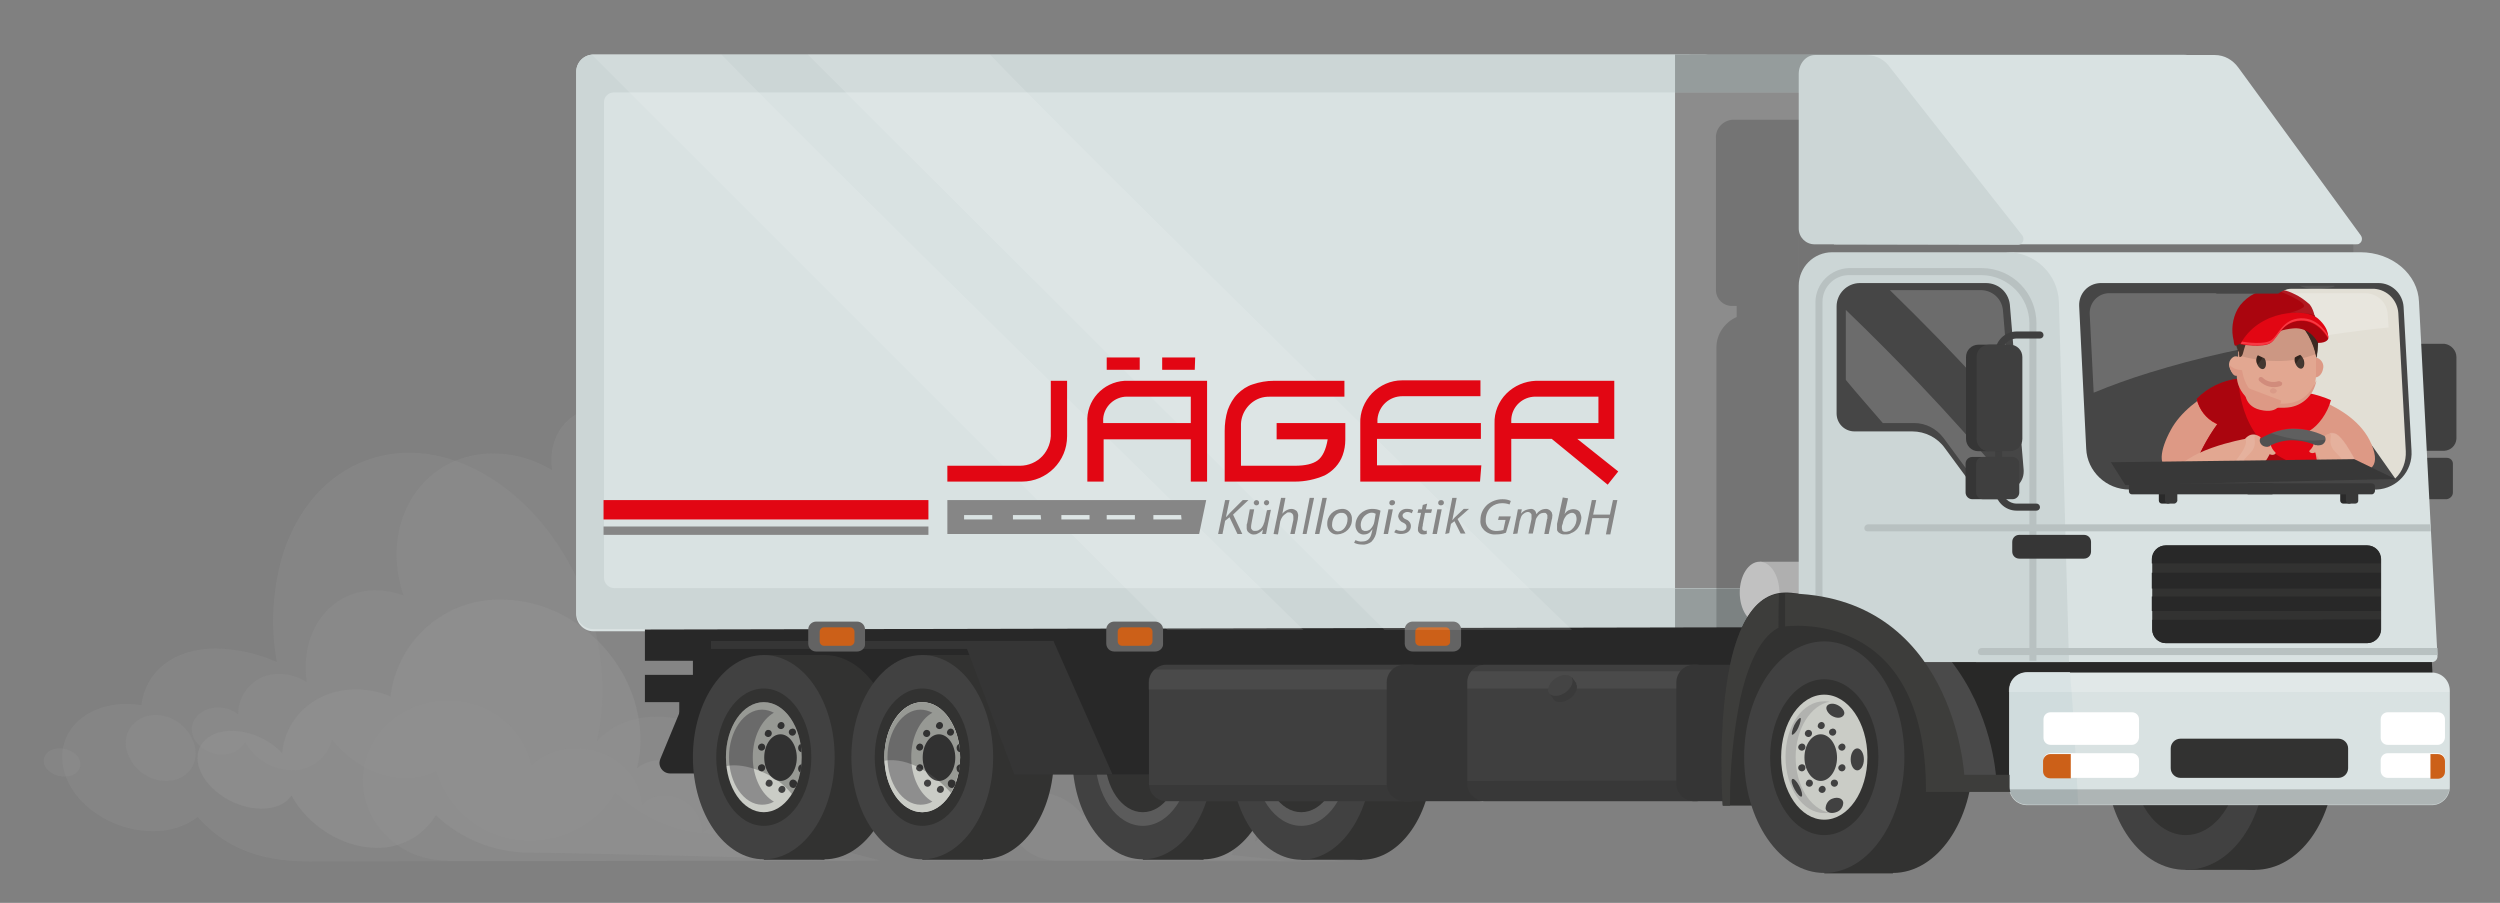 <?xml version="1.0" encoding="utf-8"?>
<!-- Generator: Adobe Illustrator 24.0.3, SVG Export Plug-In . SVG Version: 6.00 Build 0)  -->
<svg version="1.1" id="Ebene_1" xmlns="http://www.w3.org/2000/svg" xmlns:xlink="http://www.w3.org/1999/xlink" x="0px" y="0px"
	 viewBox="0 0 567.9 205.1" style="enable-background:new 0 0 567.9 205.1;" xml:space="preserve">
<rect x="0" y="0" width="567.9" height="205.1" fill="#808080" stroke="none"/>
<style type="text/css">
	.st0{opacity:0.34;fill:#929292;enable-background:new    ;}
	.st1{opacity:0.52;fill:#929292;enable-background:new    ;}
	.st2{fill:#D9E2E2;}
	.st3{fill:#8C8C8C;}
	.st4{fill:#CCD6D6;}
	.st5{opacity:0.27;enable-background:new    ;}
	.st6{opacity:0.17;enable-background:new    ;}
	.st7{fill:#282828;}
	.st8{fill:#323231;}
	.st9{fill:#414141;}
	.st10{fill:#5B5B5B;}
	.st11{fill:#AFAFAF;}
	.st12{fill:#C1C1C1;}
	.st13{fill:#3F3F3F;}
	.st14{opacity:6.000000e-02;fill:#FFFFFF;enable-background:new    ;}
	.st15{opacity:0.12;enable-background:new    ;}
	.st16{fill:#353535;}
	.st17{fill:#CACCC6;}
	.st18{fill:#8E8E8E;}
	.st19{fill:#3D3D3B;}
	.st20{fill:#B1B2AF;}
	.st21{fill:#282827;}
	.st22{fill:#4A4A4A;}
	.st23{fill:#B8C1C1;}
	.st24{fill:#D0DCDD;}
	.st25{fill:#464646;}
	.st26{opacity:0.21;fill:#FFFFFF;enable-background:new    ;}
	.st27{fill:#E2DFD5;}
	.st28{fill:#FFFFFF;}
	.st29{fill:#CC6018;}
	.st30{fill:#363636;}
	.st31{opacity:0.2;fill:#FFFFFF;enable-background:new    ;}
	.st32{opacity:0.2;enable-background:new    ;}
	.st33{fill:#2A2A2A;}
	.st34{fill:#383838;}
	.st35{fill:#636363;}
	.st36{fill:#3A3A3A;}
	.st37{fill:#444444;}
	.st38{opacity:0.25;enable-background:new    ;}
	.st39{fill:#E20613;}
	.st40{fill:#868686;}
	.st41{opacity:0.12;fill:#FFFFFF;enable-background:new    ;}
	.st42{fill-rule:evenodd;clip-rule:evenodd;fill:#E20613;}
	.st43{fill-rule:evenodd;clip-rule:evenodd;fill:#868686;}
	.st44{fill:#DD9985;}
	.st45{fill:#E2A791;}
	.st46{fill:#342720;}
	.st47{opacity:8.000000e-02;fill:#FFFFFF;enable-background:new    ;}
	.st48{fill:#4F372D;}
	.st49{fill:#422E26;}
	.st50{opacity:0.1;enable-background:new    ;}
	.st51{fill:#AA050E;}
	.st52{fill:#F83943;}
	.st53{fill:#D18C7C;}
	.st54{opacity:0.45;fill:#D18C7C;enable-background:new    ;}
	.st55{fill:#515151;}
	.st56{opacity:8.000000e-02;}
	.st57{opacity:0.11;fill:#FFFFFF;enable-background:new    ;}
</style>
<path class="st0" d="M49.4,160.7c1.7,0,3.4,0.5,4.7,1.6c0-5.1,4-9.2,9.1-9.2c0.1,0,0.2,0,0.3,0c2.2,0,4.4,0.7,6.2,1.9
	c-1.7-11.5,5.2-20.8,15.4-20.9c2.3,0,4.5,0.4,6.6,1.2c-0.7-1.9-1.1-3.9-1.4-5.9c-1.8-14.6,7.9-26.4,21.7-26.4
	c4.7,0,9.3,1.3,13.4,3.8l0,0c-1.1-7.7,3.6-13.9,10.5-14s13.4,6.1,14.6,13.8s-12.7,14.8-5.9,13.8c2.8-0.4-0.9,2.6-1.6,2.5
	c1.3,2.8-3.1,3.3-2.7,6.5c0.4,3.2,0.2,6.5-0.6,9.7c3.7-2.2,7.9-3.3,12.1-3.2c14.8,0,29.1,11.9,31.9,26.7s-7,26.8-21.8,26.8
	c-8.1,0-16.1-3.6-22.1-9.3c-4,6.8-11.4,10.9-19.3,10.9c-9.9,0.1-18.6-6.4-21.4-15.8c-2.2,1.1-4.5,1.6-6.9,1.6
	c-6.3,0-12.5-3.4-16.8-8.8c-1,4.2-4.8,7.1-9.1,7c-4.4-0.1-8.4-2.5-10.6-6.4c-1.1,1.8-3,2.8-5.1,2.8c-3.5,0.1-6.6-2.3-7-5.2
	S45.9,160.8,49.4,160.7z"/>
<path class="st0" d="M209.4,195.5v-33.8l20.4,10.2c5.6-5,14.2-4.5,19.2,1.1c1.5,1.7,2.6,3.8,3.1,6.1c1.8-1.4,4.1-2.2,6.4-2.2
	c5.2-0.1,10.2,2.9,12,7.1c1.3-1.3,3.2-2.1,5.1-2c4.3,0,8.6,3,9.5,6.7c0.2,0.8,0.2,1.6,0,2.5c0.6-0.6,1.4-0.9,2.2-0.9
	c1.7-0.1,3.2,1,3.7,2.7c0.1,0.3,0.1,0.6,0,0.9l14.6,1.8L209.4,195.5z"/>
<path class="st0" d="M235.5,179.9c4.2,0.1,8.1,2.1,10.6,5.5c1.1-2,3.2-3.2,5.4-3c3.7,0.1,7.1,2.1,9,5.4c1.3-1.1,3-1.7,4.8-1.6
	c3.4,0,6.7,1.6,8,3.8c0.6-0.7,1.4-1,2.3-1c2,0.1,3.7,1.4,4.4,3.2c0.2,0.7,0.1,1.4-0.2,2l0,0l12,1.3H240c-4.8,0-9.1-3.1-10.7-7.6
	C227.7,183.5,230.6,179.9,235.5,179.9z"/>
<path class="st0" d="M28.6,159.9c1.2,0,2.4,0.1,3.5,0.3c1-7.6,7.1-12.8,16.8-12.9c4.8,0.1,9.6,1.1,14,3.1c-1.5-8-1-16.2,1.2-24
	c6.8-22.2,28.1-30.1,47.6-17.7c18.7,11.9,29,38,23.9,59.7c2.9-3.4,7.7-5.6,13.4-5.6c9.8-0.1,18.5,6.2,19.3,14.1
	c0.1,1.2,0.1,2.4-0.2,3.6c1.9-1.5,4.4-2.4,6.9-2.3c5.8,0,10.8,3.9,11.3,8.6c0.2,1.7-0.3,3.4-1.3,4.8l15.1,3.9l-129.9,0.2
	c-12.5,0-19.7-3.9-25.3-10.1c-2.9,2.2-6.5,3.3-10.1,3.2c-9.5,0.1-18.7-6.3-20.4-14.3S19.1,160,28.6,159.9z"/>
<path class="st0" d="M10,173.4c0.4,1.8,2.6,3.1,4.9,3s3.7-1.6,3.3-3.4s-2.6-3.1-4.9-3S9.6,171.7,10,173.4z"/>
<path class="st0" d="M28.6,169.6c0.7,4.3,4.4,7.6,8.8,7.8c4.4,0.2,7.5-3,7-7.2c-0.7-4.3-4.4-7.6-8.8-7.8
	C31.3,162.3,28.1,165.5,28.6,169.6z"/>
<path class="st0" d="M82.4,177.3c0,10.1,8.6,18.2,19.2,18.2h0.1v0.1l92.8-0.1l-25.3-3.5c0-0.2,0-0.4,0-0.5c-0.4-1.9-3.1-3.5-6-3.5
	c-1.4-0.1-2.8,0.4-3.8,1.3c0.1-0.5,0.1-1,0-1.4c-0.7-4.2-4.3-7.2-8.5-7.2c-1.9,0-3.8,0.8-5.1,2.2c0-0.1,0-0.2,0-0.3
	c-0.4-7-7.1-12.6-14.9-12.6c-3.8-0.1-7.4,1.3-10.2,3.9c-1.7-8.4-9.5-14.8-18.9-14.8C91.1,159.1,82.4,167.2,82.4,177.3z"/>
<path class="st1" d="M52.6,166c4.3,0.1,8.5,1.9,11.5,5.1c0.7-8.2,7.6-14.5,16.7-14.5c2.7,0,5.4,0.5,7.9,1.6
	c1.5-12.7,12.4-22.3,25.2-22c15.6,0,29.7,12.9,31.4,28.7c0.4,3.2,0.2,6.4-0.6,9.6c1.5-1.2,3.3-1.8,5.2-1.8c5.4,0,10.4,4.6,11.2,10.2
	c0,0.2,0,0.3,0,0.5c0.6-0.3,1.2-0.5,1.9-0.5c2.3,0.1,4.2,1.9,4.4,4.3c0.1,0.9-0.1,1.8-0.6,2.6l18.8,5.4c0,0-56.2-1.5-65.6-1.5
	c-7.8-0.1-15.3-3.1-21-8.5c-2.8,4.7-8,7.5-13.4,7.4c-7.9,0-15.7-5.1-19.4-11.9c-1.2,1.9-3.6,3-6.8,3c-5.8,0-12.1-3.9-14-8.8
	S46.8,166,52.6,166z"/>
<path class="st2" d="M387.1,143.4H134.8c-2.2,0-3.9-1.8-3.9-3.9V16.3c0-2.2,1.8-3.9,3.9-3.9h252.3c2.2,0,3.9,1.8,3.9,3.9v123.1
	C391,141.6,389.3,143.4,387.1,143.4z"/>
<path class="st3" d="M495.9,143.4H384.4c-2.2,0-3.9-1.8-3.9-3.9V16.3c0-2.2,1.8-3.9,3.9-3.9h111.5c2.2,0,3.9,1.8,3.9,3.9v123.1
	C499.8,141.6,498,143.4,495.9,143.4z"/>
<path class="st4" d="M134.8,12.4h361.1c2.4,0,4.3,1.9,4.3,4.3V21H139.4c-1.2,0-2.2,1-2.2,2.2v108c0,1.4,1.1,2.4,2.4,2.4h360.6v5.7
	c0,2-1.6,3.6-3.6,3.6H134.8c-2.2,0-3.9-1.8-3.9-3.9c0,0,0,0,0,0V16.3C130.9,14.2,132.6,12.4,134.8,12.4z"/>
<path class="st5" d="M380.5,12.4h115.4c2.4,0,4.3,1.9,4.3,4.3V21H380.5V12.4z"/>
<path class="st5" d="M380.5,133.7h119.7v5.7c0,2-1.6,3.6-3.6,3.6H380.5V133.7z"/>
<path class="st6" d="M393.4,69.5c-1.9,0-3.5-1.5-3.6-3.4c0,0,0,0,0,0V31.5c-0.2-2.2,1.5-4.1,3.7-4.3c0,0,0,0,0,0h90.9
	c2.1,0,4.1,1.1,5.4,2.9l27.8,37.4c0.4,0.6,0.3,1.4-0.3,1.8c-0.2,0.2-0.5,0.2-0.8,0.2h-4.6v7.8h-64.5c0.9,1.5,1.4,3.3,1.5,5.1
	l2.4,80.2h-37.9c-0.5,0-0.9-0.6-1.4-0.9c-5.3-4.7-12.4-9.3-19.1-9.3c-1-0.3-2-0.5-3-0.7V78.9c0-3,1.9-5.7,4.6-6.9v-2.5H393.4z"/>
<polygon class="st3" points="534.6,51.7 534.6,59.1 408.6,64.9 408.6,50.8 "/>
<polygon class="st6" points="534.6,51.7 534.6,59.1 408.6,64.9 408.6,50.8 "/>
<path class="st2" d="M416.6,55.5V16.8c-0.1-2.2,1.5-4.2,3.7-4.3h82.8c2.2,0,4.1,1.1,5.4,2.9l27.8,38.1c0.4,0.6,0.3,1.4-0.3,1.8
	c-0.2,0.2-0.5,0.2-0.8,0.2H416.6z"/>
<path class="st4" d="M412.2,55.5c-2,0-3.6-1.6-3.6-3.6V16.8c0-2.4,1.7-4.3,3.7-4.3H424c2.2,0,4.2,1.1,5.4,2.9l30,38.1
	c0.4,0.6,0.3,1.4-0.2,1.8c-0.2,0.2-0.5,0.3-0.8,0.3L412.2,55.5z"/>
<path class="st7" d="M168.9,175.7h-16.7c-1.3,0-2.4-1.1-2.4-2.4c0-0.3,0.1-0.6,0.2-0.9l11.1-26.8h20.3L168.9,175.7z"/>
<ellipse class="st8" cx="273.4" cy="172" rx="16" ry="23.2"/>
<rect x="259.6" y="148.8" class="st8" width="13.8" height="46.5"/>
<ellipse class="st9" cx="259.6" cy="172" rx="16" ry="23.2"/>
<ellipse class="st10" cx="259.6" cy="172" rx="10.8" ry="15.6"/>
<ellipse class="st8" cx="259.6" cy="172" rx="8.6" ry="12.5"/>
<polygon class="st7" points="396.1,142.5 146.5,143 146.5,150.1 157.4,150.1 157.4,153.3 146.5,153.3 146.5,159.5 154.3,159.5 
	154.3,167.7 188.2,175.9 405.5,175.9 "/>
<path class="st8" d="M318.8,153.3c4,4.2,6.6,11.1,6.6,18.8c0,12.8-7.2,23.2-16,23.2s-16-10.4-16-23.2c0-7.7,2.6-14.6,6.6-18.8H318.8
	z"/>
<rect x="295.6" y="153.3" class="st8" width="13.8" height="42"/>
<path class="st9" d="M305,153.3c4,4.2,6.6,11.1,6.6,18.8c0,12.8-7.2,23.2-16,23.2s-16-10.4-16-23.2c0-7.7,2.6-14.6,6.6-18.8H305z"/>
<ellipse class="st10" cx="295.6" cy="172" rx="10.8" ry="15.6"/>
<ellipse class="st8" cx="295.6" cy="172" rx="8.6" ry="12.5"/>
<polygon class="st11" points="399.8,141.5 410.6,141.5 414.1,127.6 399.8,127.6 "/>
<ellipse class="st12" cx="399.7" cy="134.6" rx="4.5" ry="7"/>
<path class="st13" d="M320.6,182H265c-2.2,0-4-1.8-4-4v-23c0-2.2,1.8-4,4-4h55.7c2.2,0,4,1.8,4,4v23
	C324.7,180.2,322.9,182,320.6,182z"/>
<path class="st14" d="M260.9,156.6V155c0-1.1,0.5-2.2,1.3-2.9h61.2c0.8,0.8,1.3,1.8,1.3,2.9v1.6L260.9,156.6z"/>
<path class="st15" d="M324.6,178.3c-0.2,2.1-1.9,3.7-4,3.7H265c-2.1,0-3.8-1.6-4-3.7H324.6z"/>
<path class="st16" d="M336.1,182H319c-2.2,0-4-1.8-4-4v-23c0-2.2,1.8-4,4-4h17.1c2.2,0,4,1.8,4,4v23
	C340.1,180.2,338.3,182,336.1,182z"/>
<path class="st13" d="M385.3,182h-48c-2.2,0-4-1.8-4-4v-23c0-2.2,1.8-4,4-4h48c2.2,0,4,1.8,4,4v23C389.4,180.2,387.5,182,385.3,182z
	"/>
<path class="st14" d="M388.4,152.5c0.6,0.7,0.9,1.6,0.9,2.5v1.4h-56V155c0-0.9,0.3-1.8,0.9-2.5L388.4,152.5z"/>
<path class="st15" d="M389.3,177.3v0.7c0,2.2-1.8,4-4,4h-48c-2.2,0-4-1.8-4-4v-0.6L389.3,177.3z"/>
<path class="st16" d="M398.9,182h-14.1c-2.2,0-4-1.8-4-4v-23c0-2.2,1.8-4,4-4h14.1c2.2,0,4,1.8,4,4v23
	C403,180.2,401.1,182,398.9,182z"/>
<ellipse class="st8" cx="187.3" cy="172" rx="16.1" ry="23.2"/>
<rect x="173.5" y="148.8" class="st8" width="13.8" height="46.5"/>
<ellipse class="st9" cx="173.5" cy="172" rx="16.1" ry="23.2"/>
<ellipse class="st8" cx="173.5" cy="172" rx="10.8" ry="15.6"/>
<ellipse class="st17" cx="173.5" cy="172" rx="8.6" ry="12.5"/>
<ellipse class="st8" cx="223.3" cy="172" rx="16.1" ry="23.2"/>
<rect x="209.5" y="148.8" class="st8" width="13.8" height="46.5"/>
<ellipse class="st9" cx="209.5" cy="172" rx="16.1" ry="23.2"/>
<ellipse class="st8" cx="209.5" cy="172" rx="10.8" ry="15.6"/>
<ellipse class="st17" cx="209.5" cy="172" rx="8.6" ry="12.5"/>
<ellipse class="st17" cx="209.5" cy="172" rx="8.6" ry="12.5"/>
<path class="st18" d="M209.1,161.2c1,0,1.9,0.3,2.7,0.7c-2.8,1.6-4.8,5.5-4.8,10.1s2,8.5,4.8,10.1c-0.8,0.5-1.8,0.7-2.7,0.7
	c-4.1,0-7.5-4.9-7.5-10.8S205,161.2,209.1,161.2z"/>
<path class="st13" d="M549.5,78.1h5.8c1.5,0.2,2.7,1.5,2.7,3v18.6c-0.1,1.5-1.3,2.6-2.7,2.7h-5.8c-1.4-0.1-2.5-1.3-2.4-2.7V81.1
	C547.1,79.6,548.3,78.1,549.5,78.1z"/>
<path class="st13" d="M548.4,104h7.4c0.8,0,1.4,0.6,1.4,1.3v6.6c0,0.8-0.7,1.4-1.4,1.5h-7.4c-0.8-0.1-1.3-0.7-1.3-1.5v-6.6
	C547.1,104.6,547.7,104,548.4,104z"/>
<path class="st8" d="M426.6,183h-35.2c0,0-3.6-48.2,14.1-48.4c15.1-0.2,32.1,24.2,32.1,24.2L426.6,183z"/>
<path class="st19" d="M404.1,134.9c-0.1,2.6-0.1,5.1-0.1,7.7c-5,2.5-7.6,11.1-8.7,16.2c-1.6,8-2.4,16.1-2.3,24.2h-1.7
	C391.4,183,387.9,137.4,404.1,134.9z"/>
<ellipse class="st8" cx="430" cy="172" rx="18.2" ry="26.3"/>
<rect x="414.4" y="145.7" class="st8" width="15.6" height="52.7"/>
<ellipse class="st9" cx="414.4" cy="172" rx="18.2" ry="26.3"/>
<ellipse class="st8" cx="414.4" cy="172" rx="12.3" ry="17.7"/>
<ellipse class="st17" cx="414.4" cy="172" rx="9.8" ry="14.2"/>
<ellipse class="st17" cx="414.4" cy="172" rx="8.8" ry="12.8"/>
<path class="st20" d="M414.4,159.3c0.4,0,0.8,0,1.2,0.1c-4.3,0.8-7.7,6.2-7.7,12.6s3.3,11.8,7.7,12.6c-0.4,0.1-0.8,0.1-1.2,0.1
	c-4.9,0-8.8-5.7-8.8-12.8S409.5,159.3,414.4,159.3z"/>
<path class="st8" d="M494,172c0,14.6,8.1,25.6,18.2,25.6c10,0,18.2-11,18.2-25.6s-8.2-26.3-18.2-26.3S494,157.5,494,172z"/>
<rect x="496.5" y="145.7" class="st8" width="15.7" height="51.9"/>
<path class="st9" d="M478.3,172c0,14.6,8.1,25.6,18.2,25.6s18.2-11,18.2-25.6s-8.1-26.3-18.2-26.3S478.3,157.5,478.3,172z"/>
<ellipse class="st8" cx="496.5" cy="172" rx="12.3" ry="17.7"/>
<polygon class="st21" points="552.8,157.4 554.2,159.6 460.3,178.3 443,178.3 431.3,146.9 409.9,137.8 411,64.6 548.2,70.8 "/>
<path class="st22" d="M443,149.9c9.5,11.9,10.4,26.3,10.4,26.3h15.5v3.9l-23.2-0.8c0-15-5.5-23.6-12.2-29.5H443z"/>
<path class="st2" d="M549.5,68.6l4.2,80.5c0,0.7-0.5,1.2-1.1,1.3c0,0,0,0-0.1,0H448.9V64.9c0-4.2,3.9-7.6,8.6-7.6h78.7
	C543.4,57.3,549.3,62.3,549.5,68.6z"/>
<path class="st4" d="M430.7,149.3c-5.3-4.8-12.4-9.5-19.1-9.5c-1-0.3-2-0.6-3-0.8V64.9c0-4.2,3.4-7.6,7.6-7.6c0,0,0,0,0,0H456
	c6.3,0,11.5,5,11.7,11.3l2.3,81.8h-37.9L430.7,149.3z"/>
<path class="st23" d="M419.9,60.9h30.4c6.9,0.1,12.3,5.7,12.3,12.6v76.6H461V73.5c0-6-4.8-10.9-10.8-11h-30.4
	c-3.2,0.1-5.8,2.8-5.8,6v70.6h-1.6V68.5C412.5,64.4,415.8,61.1,419.9,60.9z"/>
<path class="st2" d="M552.4,182.9h-91.9c-2.3,0-4.1-1.8-4.1-4.1v-21.9c0-2.3,1.8-4.1,4.1-4.1h91.9c2.3,0,4.1,1.8,4.1,4.1v21.9
	C556.5,181,554.7,182.9,552.4,182.9z"/>
<path class="st19" d="M405.5,142.3c0,0,32.2-4.7,32,37.6h22.8V176h-14.1c0,0-2.3-41.2-40.7-41.2L405.5,142.3z"/>
<path class="st24" d="M460.5,152.7h9.7c0.9,9,1.8,29.1,1.9,30.1h-11.5c-2.3,0-4.1-1.8-4.1-4.1v-21.9
	C456.3,154.6,458.2,152.7,460.5,152.7z"/>
<path class="st25" d="M546,69.7l1.8,32.7c0.3,4.6-3.3,8.6-7.9,8.8c-0.2,0-0.3,0-0.5,0h-55.7c-5.2,0-9.6-4.1-9.8-9.3l-1.6-32.4
	c-0.1-2.8,2-5.1,4.8-5.2c0,0,0.1,0,0.1,0h63.1C543.3,64.3,545.8,66.7,546,69.7z"/>
<path class="st25" d="M451.1,64.3h-28.6c-2.9,0-5.3,2.4-5.3,5.3v24.3c0,2.3,1.8,4.1,4.1,4.1c0,0,0,0,0,0h13.1c2.9,0,5.7,1.4,7.4,3.8
	l5.3,7.2c1.1,1.5,2.8,2.4,4.6,2.4h3.7c2.4,0,4.3-1.9,4.3-4.3c0-0.1,0-0.2,0-0.3l-3.1-37.1C456.5,66.6,454.1,64.3,451.1,64.3z"/>
<path class="st26" d="M440.5,77.1c-3.7-3.8-7.4-7.5-11.2-11.2h20.6c2.7,0,4.9,2,5.1,4.7l2,24.2C451.6,88.8,446.1,82.9,440.5,77.1z"
	/>
<path class="st26" d="M450.5,108.1c-1.7,0-3.2-0.8-4.2-2.1l-4.8-6.5c-1.6-2.1-4-3.4-6.7-3.4h-7.1c-2.8-3.3-5.7-6.5-8.4-9.8V70.6
	c0-0.1,0-0.1,0-0.2c5.8,5.6,11.5,11.3,17,17.1c6.3,6.6,12.4,13.5,18.4,20.4c-0.3,0.1-0.7,0.1-1,0.1L450.5,108.1z"/>
<path class="st27" d="M544.8,71.1l1.7,31.4c0.1,2.3-0.7,4.6-2.4,6.2l-5-7.1c-1.6-2.3-4.3-3.8-7.1-3.9h-12.6c-2.2,0-4.3-1-4.3-3.2
	V71.3c0-2.8,2.6-5.7,5.4-5.7h18.8C542.3,65.8,544.6,68.2,544.8,71.1z"/>
<path class="st8" d="M537.7,146.1H492c-1.7,0-3.1-1.4-3.1-3.1v-16c0-1.7,1.4-3.1,3.1-3.1h45.8c1.7,0,3.1,1.4,3.1,3.1v16
	C540.9,144.7,539.4,146.1,537.7,146.1z"/>
<path class="st7" d="M488.8,128v-1c0-1.7,1.4-3.1,3.1-3.1l0,0h45.8c1.7,0,3.1,1.4,3.1,3.1l0,0v1H488.8z"/>
<rect x="488.8" y="130.1" class="st7" width="52" height="3.6"/>
<rect x="488.8" y="135.5" class="st7" width="52" height="3.3"/>
<path class="st7" d="M540.8,140.7v2.3c0,1.7-1.4,3.1-3.1,3.1H492c-1.7,0-3.1-1.4-3.1-3.1c0,0,0,0,0,0v-2.2L540.8,140.7z"/>
<path class="st28" d="M484.3,169.2h-18.5c-0.9,0-1.6-0.7-1.6-1.6v-4.2c0-0.9,0.7-1.6,1.6-1.6h18.5c0.9,0,1.6,0.7,1.6,1.6v4.2
	C485.8,168.5,485.1,169.2,484.3,169.2z"/>
<path class="st28" d="M484.3,176.7h-18.5c-0.9,0-1.6-0.7-1.6-1.6v-2.4c0-0.9,0.7-1.6,1.6-1.6h18.5c0.9,0,1.6,0.7,1.6,1.6v2.4
	C485.8,176,485.1,176.7,484.3,176.7z"/>
<path class="st28" d="M553.8,169.2h-11.4c-0.9,0-1.6-0.7-1.6-1.6v-4.2c0-0.9,0.7-1.6,1.6-1.6h11.4c0.9,0,1.6,0.7,1.6,1.6v4.2
	C555.3,168.5,554.6,169.2,553.8,169.2z"/>
<path class="st28" d="M553.8,176.7h-11.4c-0.9,0-1.6-0.7-1.6-1.6v-2.4c0-0.9,0.7-1.6,1.6-1.6h11.4c0.9,0,1.6,0.7,1.6,1.6v2.4
	C555.3,176,554.6,176.7,553.8,176.7z"/>
<path class="st29" d="M465.7,171.3h4.7v5.5h-4.7c-0.9,0-1.6-0.7-1.6-1.6v-2.4C464.2,172,464.9,171.3,465.7,171.3z"/>
<path class="st29" d="M552.1,171.3h1.7c0.9,0,1.6,0.7,1.6,1.6v2.4c0,0.9-0.7,1.6-1.6,1.6h-1.7V171.3z"/>
<path class="st8" d="M531.2,176.7h-35.9c-1.2,0-2.2-1-2.2-2.2V170c0-1.2,1-2.2,2.2-2.2h35.9c1.2,0,2.2,1,2.2,2.2v4.5
	C533.4,175.7,532.4,176.7,531.2,176.7z"/>
<path class="st13" d="M458.1,116h4.5c0.4,0,0.8-0.3,0.8-0.8c0,0,0,0,0,0l0,0c0-0.4-0.3-0.8-0.8-0.8c0,0,0,0,0,0h-4.5
	c-1.8,0-3.3-1.5-3.3-3.3V80.2c0-1.8,1.5-3.3,3.3-3.3h5.3c0.4,0,0.8-0.3,0.8-0.8l0,0c0-0.4-0.3-0.8-0.8-0.8c0,0,0,0,0,0h-5.3
	c-2.7,0-4.9,2.2-4.9,4.9c0,0,0,0,0,0v30.9C453.2,113.8,455.4,116,458.1,116C458.1,116,458.1,116,458.1,116z"/>
<path class="st30" d="M454.2,102.5h-4.8c-1.6,0-2.8-1.3-2.8-2.8V81.1c0-1.6,1.3-2.8,2.8-2.8h4.8c1.6,0,2.8,1.3,2.8,2.8v18.6
	C457.1,101.3,455.8,102.5,454.2,102.5z"/>
<path class="st13" d="M456.6,102.5h-4.8c-1.6,0-2.8-1.3-2.8-2.8V81.1c0-1.6,1.3-2.8,2.8-2.8h4.8c1.6,0,2.8,1.3,2.8,2.8v18.6
	C459.4,101.3,458.1,102.5,456.6,102.5z"/>
<path class="st30" d="M454.9,113.4H448c-0.8,0-1.5-0.7-1.5-1.5v-6.6c0-0.8,0.7-1.5,1.5-1.5h6.8c0.8,0,1.5,0.7,1.5,1.5v6.6
	C456.3,112.7,455.7,113.4,454.9,113.4z"/>
<path class="st13" d="M457.2,113.4h-6.8c-0.8,0-1.5-0.7-1.5-1.5v-6.6c0-0.8,0.7-1.5,1.5-1.5h6.8c0.8,0,1.5,0.7,1.5,1.5v6.6
	C458.7,112.7,458,113.4,457.2,113.4z"/>
<path class="st30" d="M473.4,126.9h-14.7c-0.9,0-1.6-0.7-1.6-1.6v-2.2c0-0.9,0.7-1.6,1.6-1.6h14.7c0.9,0,1.6,0.7,1.6,1.6v2.2
	C475,126.2,474.3,126.9,473.4,126.9z"/>
<path class="st23" d="M552.2,120.7h-128c-0.4,0-0.7-0.3-0.7-0.7c0,0,0,0,0,0l0,0c0-0.5,0.4-0.9,0.9-0.9h127.7L552.2,120.7z"/>
<path class="st23" d="M553.7,148.8H450c-0.4,0-0.7-0.3-0.7-0.7c0,0,0,0,0,0l0,0c0-0.5,0.4-0.9,0.9-0.9l0,0h103.5L553.7,148.8z"/>
<path class="st31" d="M456.3,157.2v-0.4c0-2.3,1.8-4.1,4.1-4.1h91.9c2.3,0,4.1,1.8,4.1,4.1v0.4H456.3z"/>
<path class="st32" d="M556.4,179.3c-0.3,2-2,3.5-4,3.5h-91.9c-2,0-3.8-1.5-4-3.5H556.4z"/>
<path class="st33" d="M533.7,114.4h-1.4c-0.4,0-0.7-0.3-0.7-0.7V111c0-0.4,0.3-0.7,0.7-0.7h1.4c0.4,0,0.7,0.3,0.7,0.7v2.8
	C534.3,114.1,534,114.4,533.7,114.4z"/>
<path class="st34" d="M535,114.4h-1.4c-0.4,0-0.7-0.3-0.7-0.7V111c0-0.4,0.3-0.7,0.7-0.7h1.4c0.4,0,0.7,0.3,0.7,0.7v2.8
	C535.7,114.1,535.4,114.4,535,114.4z"/>
<path class="st33" d="M492.5,114.4h-1.4c-0.4,0-0.7-0.3-0.7-0.7V111c0-0.4,0.3-0.7,0.7-0.7h1.4c0.4,0,0.7,0.3,0.7,0.7v2.8
	C493.2,114.1,492.9,114.4,492.5,114.4z"/>
<path class="st34" d="M493.9,114.4h-1.4c-0.4,0-0.7-0.3-0.7-0.7V111c0-0.4,0.3-0.7,0.7-0.7h1.4c0.4,0,0.7,0.3,0.7,0.7v2.8
	C494.5,114.1,494.2,114.4,493.9,114.4z"/>
<path class="st26" d="M522.7,77c-11.7,1.6-23.3,4.2-34.6,7.7c-4.2,1.3-8.4,2.8-12.5,4.5l-0.9-17.9c-0.1-2.5,1.8-4.6,4.3-4.7
	c0.1,0,0.2,0,0.2,0h58c2.8,0,5.1,2.1,5.2,4.9l0.2,2.9C535.9,75,529.2,76.1,522.7,77z"/>
<polygon class="st16" points="230.4,175.9 252.7,175.9 239.3,145.6 219,145.6 "/>
<rect x="161.5" y="145.6" class="st16" width="77.8" height="1.8"/>
<path class="st34" d="M538.8,112.3h-28c-0.4,0-0.7-0.3-0.7-0.7v-1.1c0-0.4,0.3-0.7,0.7-0.7h28c0.4,0,0.7,0.3,0.7,0.7v1.1
	C539.4,112,539.1,112.3,538.8,112.3z"/>
<path class="st34" d="M516,112.3h-31.7c-0.4,0-0.7-0.3-0.7-0.7v-1.1c0-0.4,0.3-0.7,0.7-0.7H516c0.4,0,0.7,0.3,0.7,0.7v1.1
	C516.7,112,516.4,112.3,516,112.3z"/>
<path class="st35" d="M330.1,148h-9.2c-1,0-1.8-0.8-1.8-1.8V143c0-1,0.8-1.8,1.8-1.8h9.2c1,0,1.8,0.8,1.8,1.8v3.2
	C332,147.2,331.1,148,330.1,148z"/>
<path class="st29" d="M328.4,146.7h-5.9c-0.6,0-1-0.5-1-1v-2.2c0-0.6,0.5-1,1-1h5.9c0.6,0,1,0.5,1,1v2.2
	C329.5,146.2,329,146.7,328.4,146.7z"/>
<path class="st35" d="M262.4,148h-9.3c-1,0-1.8-0.8-1.8-1.8V143c0-1,0.8-1.8,1.8-1.8h9.3c1,0,1.8,0.8,1.8,1.8v3.2
	C264.3,147.2,263.4,148,262.4,148z"/>
<path class="st35" d="M194.7,148h-9.3c-1,0-1.8-0.8-1.8-1.8V143c0-1,0.8-1.8,1.8-1.8h9.3c1,0,1.8,0.8,1.8,1.8v3.2
	C196.6,147.2,195.7,148,194.7,148z"/>
<path class="st29" d="M260.8,146.7h-5.9c-0.6,0-1-0.5-1-1v-2.2c0-0.6,0.5-1,1-1h5.9c0.6,0,1,0.5,1,1v2.2
	C261.8,146.2,261.3,146.7,260.8,146.7z"/>
<path class="st29" d="M193.1,146.7h-5.9c-0.6,0-1-0.5-1-1v-2.2c0-0.6,0.5-1,1-1h5.9c0.6,0,1,0.5,1,1v2.2
	C194.1,146.2,193.6,146.7,193.1,146.7z"/>
<rect x="351.9" y="155.6" transform="matrix(0.814 -0.581 0.581 0.814 -24.864 235.328)" class="st36" width="6.3" height="1.7"/>
<path class="st36" d="M354.3,155.5c-1.4,1-2,2.6-1.4,3.4s2.3,0.8,3.7-0.2s2-2.6,1.4-3.4S355.7,154.5,354.3,155.5z"/>
<path class="st37" d="M353.3,154.1c-1.4,1-2,2.6-1.4,3.4s2.3,0.8,3.7-0.2s2-2.6,1.4-3.4S354.8,153.1,353.3,154.1z"/>
<path class="st9" d="M416.5,162.8c1.1,0.5,2.1,0.2,2.4-0.5s-0.5-1.7-1.6-2.2s-2.2-0.2-2.4,0.5S415.5,162.4,416.5,162.8z"/>
<ellipse class="st9" cx="421.9" cy="172.5" rx="1.5" ry="2.5"/>
<path class="st9" d="M414.7,183.7c0.2,0.9,1.3,1.2,2.4,0.8c1-0.3,1.7-1.3,1.6-2.3c-0.2-0.9-1.3-1.2-2.4-0.8
	C415.3,181.7,414.7,182.7,414.7,183.7z"/>
<path class="st9" d="M407.7,179.4c0.6,1.1,1.4,1.8,1.6,1.5s0-1.3-0.6-2.4s-1.3-1.8-1.6-1.5S407.1,178.3,407.7,179.4z"/>
<path class="st9" d="M407.6,164.7c-0.5,1.1-0.7,2.1-0.5,2.2s0.9-0.5,1.4-1.6s0.7-2.1,0.5-2.2S408.1,163.7,407.6,164.7z"/>
<path class="st9" d="M409.9,172.1c0,2.9,1.7,5.3,3.7,5.3s3.7-2.4,3.7-5.3s-1.7-5.3-3.7-5.3S409.9,169.1,409.9,172.1z"/>
<path class="st9" d="M417.6,174.6c0.1,0.4,0.5,0.7,1,0.6c0.4-0.1,0.7-0.5,0.6-1c-0.1-0.4-0.4-0.6-0.8-0.6
	C417.9,173.7,417.5,174.1,417.6,174.6z"/>
<path class="st9" d="M417.6,169.9c0.1,0.4,0.5,0.7,1,0.6c0.4-0.1,0.7-0.5,0.6-1c-0.1-0.4-0.4-0.6-0.8-0.6
	C417.9,169,417.5,169.4,417.6,169.9z"/>
<path class="st9" d="M415.5,166.5c0.1,0.4,0.5,0.7,1,0.6c0.4-0.1,0.7-0.5,0.6-1c-0.1-0.4-0.4-0.6-0.8-0.6
	C415.7,165.6,415.4,166,415.5,166.5z"/>
<path class="st9" d="M412.9,165c0.1,0.4,0.5,0.7,1,0.6c0.4-0.1,0.7-0.5,0.6-1c-0.1-0.4-0.4-0.6-0.8-0.6
	C413.2,164.1,412.9,164.5,412.9,165z"/>
<path class="st9" d="M410,166.8c0.1,0.4,0.5,0.7,1,0.6c0.4-0.1,0.7-0.5,0.6-1c-0.1-0.4-0.4-0.6-0.8-0.6
	C410.3,165.8,409.9,166.3,410,166.8z"/>
<path class="st9" d="M408.5,169.9c0.1,0.4,0.5,0.7,1,0.6c0.4-0.1,0.7-0.5,0.6-1c-0.1-0.4-0.4-0.6-0.8-0.6
	C408.7,169,408.4,169.5,408.5,169.9z"/>
<path class="st9" d="M408.5,174.6c0.1,0.4,0.5,0.7,1,0.6c0.4-0.1,0.7-0.5,0.6-1c-0.1-0.4-0.4-0.6-0.8-0.6
	C408.7,173.7,408.4,174.1,408.5,174.6C408.5,174.6,408.5,174.6,408.5,174.6z"/>
<path class="st9" d="M410.2,178.1c0.1,0.4,0.5,0.7,1,0.6c0.4-0.1,0.7-0.5,0.6-1c-0.1-0.4-0.4-0.6-0.8-0.6
	C410.5,177.1,410.2,177.6,410.2,178.1z"/>
<path class="st9" d="M413.1,179.5c0.1,0.4,0.5,0.7,1,0.6c0.4-0.1,0.7-0.5,0.6-1c-0.1-0.4-0.4-0.6-0.8-0.6
	C413.4,178.6,413.1,179,413.1,179.5C413.1,179.5,413.1,179.5,413.1,179.5z"/>
<path class="st9" d="M415.9,178.1c0.1,0.4,0.5,0.7,1,0.6c0.4-0.1,0.7-0.5,0.6-1c-0.1-0.4-0.4-0.6-0.8-0.6
	C416.1,177.1,415.8,177.6,415.9,178.1z"/>
<path class="st9" d="M209.6,172.1c0,2.9,1.7,5.3,3.7,5.3s3.7-2.4,3.7-5.3s-1.7-5.3-3.7-5.3S209.6,169.1,209.6,172.1z"/>
<path class="st9" d="M218.1,173.6c0,0.6-0.1,1.3-0.3,1.9c-0.3-0.2-0.5-0.5-0.5-0.9C217.2,174.1,217.6,173.7,218.1,173.6z"/>
<path class="st9" d="M218.1,170.9c-0.5-0.1-0.8-0.5-0.8-1c0-0.4,0.2-0.8,0.6-0.9C218,169.6,218.1,170.3,218.1,170.9L218.1,170.9z"/>
<path class="st9" d="M215.1,166.5c0.1,0.4,0.5,0.7,1,0.6c0.4-0.1,0.7-0.5,0.6-1c-0.1-0.4-0.4-0.6-0.8-0.6
	C215.4,165.6,215.1,166,215.1,166.5z"/>
<path class="st9" d="M212.6,165c0.1,0.4,0.5,0.7,1,0.6c0.4-0.1,0.7-0.5,0.6-1c-0.1-0.4-0.4-0.6-0.8-0.6
	C212.9,164.1,212.6,164.5,212.6,165z"/>
<path class="st9" d="M209.7,166.8c0.1,0.4,0.5,0.7,1,0.6c0.4-0.1,0.7-0.5,0.6-1c-0.1-0.4-0.4-0.6-0.8-0.6
	C210,165.8,209.6,166.3,209.7,166.8C209.7,166.7,209.7,166.7,209.7,166.8z"/>
<path class="st9" d="M208.1,169.9c0.1,0.4,0.5,0.7,1,0.6c0.4-0.1,0.7-0.5,0.6-1c-0.1-0.4-0.4-0.6-0.8-0.6
	C208.4,169,208.1,169.4,208.1,169.9z"/>
<path class="st9" d="M208.1,174.6c0.1,0.4,0.5,0.7,1,0.6c0.4-0.1,0.7-0.5,0.6-1c-0.1-0.4-0.4-0.6-0.8-0.6
	C208.4,173.7,208.1,174.1,208.1,174.6z"/>
<path class="st9" d="M209.9,178.1c0.1,0.4,0.5,0.7,1,0.6c0.4-0.1,0.7-0.5,0.6-1c-0.1-0.4-0.4-0.6-0.8-0.6
	C210.2,177.1,209.8,177.6,209.9,178.1z"/>
<path class="st9" d="M212.8,179.5c0.1,0.4,0.5,0.7,1,0.6c0.4-0.1,0.7-0.5,0.6-1c-0.1-0.4-0.4-0.6-0.8-0.6
	C213.1,178.6,212.8,179,212.8,179.5z"/>
<path class="st9" d="M216.3,177.1c0.5,0.1,0.8,0.5,0.8,0.9c-0.1,0.3-0.2,0.6-0.4,0.8c-0.1,0.1-0.3,0.2-0.4,0.2c-0.6,0-1-0.4-1-1
	S215.8,177,216.3,177.1L216.3,177.1z"/>
<path class="st18" d="M173.1,161.2c1,0,1.9,0.3,2.7,0.7c-2.8,1.6-4.8,5.5-4.8,10.1s2,8.5,4.8,10.1c-0.8,0.5-1.8,0.7-2.7,0.7
	c-4.1,0-7.5-4.9-7.5-10.8S169,161.2,173.1,161.2z"/>
<path class="st9" d="M173.6,172.1c0,2.9,1.7,5.3,3.7,5.3s3.7-2.4,3.7-5.3s-1.7-5.3-3.7-5.3S173.6,169.1,173.6,172.1z"/>
<path class="st9" d="M182.1,173.6c-0.1,0.6-0.1,1.3-0.3,1.9c-0.3-0.2-0.5-0.5-0.5-0.9C181.3,174.1,181.6,173.7,182.1,173.6z"/>
<path class="st9" d="M182.1,170.9c-0.5-0.1-0.8-0.5-0.8-1c0-0.4,0.2-0.8,0.6-0.9C182,169.6,182.1,170.3,182.1,170.9L182.1,170.9z"/>
<path class="st9" d="M179.2,166.5c0.1,0.4,0.5,0.7,1,0.6c0.4-0.1,0.7-0.5,0.6-1c-0.1-0.4-0.4-0.6-0.8-0.6
	C179.4,165.6,179.1,166,179.2,166.5z"/>
<path class="st9" d="M176.6,165c0.1,0.4,0.5,0.7,1,0.6c0.4-0.1,0.7-0.5,0.6-1c-0.1-0.4-0.4-0.6-0.8-0.6
	C176.9,164.1,176.6,164.5,176.6,165z"/>
<path class="st9" d="M173.7,166.8c0.1,0.4,0.5,0.7,1,0.6c0.4-0.1,0.7-0.5,0.6-1c-0.1-0.4-0.4-0.6-0.8-0.6
	C174,165.8,173.7,166.3,173.7,166.8z"/>
<path class="st9" d="M172.2,169.9c0.1,0.4,0.5,0.7,1,0.6c0.4-0.1,0.7-0.5,0.6-1c-0.1-0.4-0.4-0.6-0.8-0.6
	C172.4,169,172.1,169.5,172.2,169.9z"/>
<path class="st9" d="M172.2,174.6c0.1,0.4,0.5,0.7,1,0.6c0.4-0.1,0.7-0.5,0.6-1c-0.1-0.4-0.4-0.6-0.8-0.6
	C172.4,173.7,172.1,174.1,172.2,174.6C172.2,174.6,172.2,174.6,172.2,174.6z"/>
<path class="st9" d="M173.9,178.1c0.1,0.4,0.5,0.7,1,0.6c0.4-0.1,0.7-0.5,0.6-1c-0.1-0.4-0.4-0.6-0.8-0.6
	C174.2,177.1,173.9,177.6,173.9,178.1z"/>
<path class="st9" d="M176.8,179.5c0.1,0.4,0.5,0.7,1,0.6c0.4-0.1,0.7-0.5,0.6-1c-0.1-0.4-0.4-0.6-0.8-0.6
	C177.1,178.6,176.8,179,176.8,179.5C176.8,179.5,176.8,179.5,176.8,179.5z"/>
<path class="st9" d="M180.3,177.1c0.5,0.1,0.8,0.5,0.8,0.9c-0.1,0.3-0.2,0.6-0.4,0.8c-0.1,0.1-0.3,0.2-0.4,0.2c-0.6,0-1-0.4-1-1
	S179.8,177,180.3,177.1L180.3,177.1z"/>
<path class="st38" d="M200.9,172.8c0-0.3,0-0.5,0-0.8c0-6.9,3.9-12.5,8.6-12.5s8.6,5.6,8.6,12.5c0,2.8-0.7,5.6-2.1,8.1
	C212.4,176,206.4,171.9,200.9,172.8z"/>
<path class="st38" d="M176.5,177.2c-2.9-2-7.6-3.9-11.5-3.2c-0.1-0.7-0.1-1.3-0.1-2c0-6.9,3.9-12.5,8.6-12.5s8.6,5.6,8.6,12.5
	c0,2.9-0.7,5.8-2.2,8.4C178.9,179.2,177.8,178.1,176.5,177.2z"/>
<rect x="137.1" y="113.6" class="st39" width="73.8" height="4.4"/>
<rect x="137.1" y="119.6" class="st40" width="73.8" height="1.9"/>
<path class="st41" d="M224.9,12.4c22.5,23.5,112.6,111.9,132.2,130.7h-42.6L183.5,12.4H224.9z"/>
<path class="st41" d="M134.8,12.4h29.1c24.1,24.9,114.6,113.5,132.2,130.7h-30.9L134.3,12.3C134.4,12.3,134.6,12.4,134.8,12.4z"/>
<path class="st42" d="M242.4,86.5L242.4,86.5v12.6l0,0c0,5.7-4.6,10.3-10.3,10.3c-0.2,0-0.4,0-0.5,0h-16.4l0,0v-3.6h16.5
	c1.9,0,3.8-0.8,5.1-2.2c1.3-1.4,2-3.3,1.9-5.3V86.5H242.4L242.4,86.5z M271.4,84H264v-2.8h7.5L271.4,84z M258.9,84h-7.5v-2.8h7.5
	L258.9,84z M270.5,90.1h-14.5c-2.8,0-5.2,2.2-5.4,5l0,0c0,0.4,0,0.7,0,1h19.9L270.5,90.1z M274.2,109.4h-3.7v-9.6h-19.8v9.6H247V96
	l0,0c-0.3-5,3.5-9.2,8.5-9.5c0.2,0,0.4,0,0.6,0h18.1L274.2,109.4z M305.6,96.1L305.6,96.1c0,0,0,3.7,0,3.8c0,1.2-0.2,2.4-0.6,3.5
	c-0.7,2-2.2,3.6-4.1,4.6c-2.1,0.9-4.4,1.4-6.7,1.4h-0.1h-15.9l0,0V97.9l0,0c0-1.6,0.2-3.2,0.7-4.8c0.5-1.3,1.2-2.6,2.2-3.6
	c1-1,2.2-1.8,3.5-2.2c1.5-0.5,3.1-0.8,4.8-0.8c2.6,0,16,0,16,0v3.6h-16.4c-0.8,0-1.5,0-2.3,0.2c-2.7,0.7-4.7,3.2-4.8,6v9.5h12.2
	c2.4,0,4.1-0.4,5.2-1.2s1.9-2.4,2.3-4.8h-11.6v-3.7L305.6,96.1z M336.2,109.4h-27.2V96.2l0,0c-0.1-2.6,0.9-5,2.7-6.9
	c1.8-1.8,4.2-2.9,6.8-2.9h17.8l0,0v3.6h-17.7l0,0c-3,0-5.4,2.2-5.7,5.2v0.9h23.5v3.6h-23.6v6h23.7L336.2,109.4z M363.1,96.1v-6
	h-14.3c-2.9,0-5.3,2.2-5.5,5.1l0,0c0,0.3,0,0.6,0,0.9H363.1L363.1,96.1z M367.6,107.1l-2.4,3l-12.7-10.4h-9.2v9.7h-3.8V96.2l0,0
	c-0.1-2.5,0.9-5,2.7-6.8c1.8-1.8,4.2-2.8,6.7-2.9h17.8v13.2h-8.4L367.6,107.1z"/>
<path class="st43" d="M342.1,121c-0.7,0.3-1.5,0.4-2.3,0.4c-1,0.1-2-0.3-2.7-1c-0.6-0.6-0.9-1.4-0.8-2.3c0-1.4,0.6-2.6,1.6-3.5
	c1-0.8,2.2-1.2,3.4-1.2c0.7,0,1.3,0.1,1.9,0.4l-0.3,0.8l0,0c-0.5-0.2-1.1-0.3-1.7-0.3c-0.9,0-1.8,0.3-2.5,0.9
	c-0.8,0.7-1.2,1.8-1.2,2.9c-0.1,1.3,0.8,2.4,2.1,2.5c0.2,0,0.4,0,0.6,0c0.4,0,0.9-0.1,1.3-0.2l0.5-2.3h-1.7l0.2-0.8h2.7L342.1,121z
	 M343.7,121.3l0.8-4l0,0c0.1-0.5,0.2-1.1,0.3-1.6h0.9l-0.2,1l0,0c0.3-0.4,0.6-0.6,1-0.8l0,0c0.5-0.2,1-0.3,1.5-0.3l0,0
	c0.4,0.1,0.8,0.4,0.9,0.8l0,0c0,0.1,0.1,0.3,0.1,0.4l0,0c0,0,0-0.1,0.1-0.1l0,0c0.2-0.3,0.4-0.5,0.6-0.6l0,0c0.5-0.4,1-0.5,1.6-0.5
	l0,0c0.2,0,0.4,0.1,0.6,0.2l0,0c0.2,0.1,0.4,0.3,0.6,0.6l0,0c0.1,0.3,0.2,0.7,0.1,1l0,0c0,0.2,0,0.4-0.1,0.6l0,0l-0.7,3.3h-1
	l0.6-3.2l0,0c0-0.1,0-0.2,0.1-0.3l0,0c0-0.3,0-0.5,0-0.8l0,0c-0.1-0.2-0.2-0.3-0.3-0.4l0,0c-0.1-0.1-0.2-0.1-0.3-0.1l0,0
	c-0.3,0-0.5,0-0.8,0.1l0,0c-0.2,0.1-0.4,0.2-0.5,0.3l0,0c-0.2,0.2-0.4,0.5-0.6,0.8l0,0c-0.1,0.2-0.2,0.5-0.2,0.7l0,0l-0.6,2.8h-1
	l0.7-3.3l0,0c0,0,0,0,0-0.1l0,0c0-0.3,0-0.6,0-0.9l0,0c0-0.1-0.1-0.2-0.2-0.3l0,0c-0.1-0.2-0.3-0.2-0.5-0.3l0,0
	c-0.2,0-0.4,0-0.6,0.1l0,0c-0.2,0.1-0.4,0.2-0.5,0.3l0,0c-0.3,0.2-0.5,0.5-0.6,0.8l0,0c-0.1,0.3-0.2,0.6-0.3,0.9l0,0l-0.5,2.8
	L343.7,121.3z M356.2,113.2l-0.8,3.6l0,0c0.1-0.2,0.3-0.4,0.5-0.6l0,0c0.2-0.1,0.3-0.3,0.5-0.3l0,0c0.4-0.2,0.9-0.3,1.4-0.2l0,0
	c0.5,0.1,0.9,0.3,1.1,0.7l0,0c0.2,0.5,0.4,1,0.3,1.5l0,0c-0.1,0.8-0.4,1.5-0.8,2.1l0,0c-0.4,0.5-0.9,0.9-1.5,1.1l0,0
	c-0.3,0.2-0.7,0.3-1.1,0.3l0,0c-0.2,0-0.4,0-0.6,0l0,0c-0.4,0-0.8-0.2-1.2-0.5l0,0c-0.2-0.2-0.3-0.4-0.3-0.6l0,0c0-0.2,0-0.3,0-0.5
	l0,0c0-0.2,0-0.3,0-0.5l0,0c0-0.1,0-0.2,0-0.3l0,0l1.3-6L356.2,113.2z M357,120.3c0.6-0.5,1-1.2,1.1-2c0.1-0.5,0-1-0.2-1.4
	c-0.2-0.2-0.4-0.4-0.7-0.4c-0.2,0-0.4,0-0.6,0.1c-0.4,0.2-0.8,0.4-1,0.8c-0.3,0.4-0.5,0.9-0.6,1.5c-0.1,0.2-0.1,0.4-0.2,0.6
	c0,0.2,0,0.3,0,0.5c0,0.2,0.1,0.3,0.1,0.5c0.1,0.2,0.4,0.3,0.6,0.3c0.2,0,0.5,0,0.7-0.1C356.5,120.7,356.8,120.5,357,120.3
	L357,120.3z M362.6,113.6l-0.7,3.3h3.8l0.7-3.3h1l-1.6,7.8h-1l0.7-3.7h-3.8l-0.7,3.7h-1l1.6-7.8H362.6z M278.3,113.6h1l-0.8,3.8h0.1
	c0.3-0.3,0.5-0.6,0.8-0.9l0,0l2.9-2.9h1.3l-3.5,3.3l2.1,4.4h-1.1l-1.8-3.8l-1,0.8l-0.6,3h-1L278.3,113.6z M288.7,115.8l-0.8,3.9l0,0
	c-0.1,0.5-0.2,1.1-0.3,1.6h-0.9l0.2-1l0,0c-0.3,0.3-0.6,0.6-1,0.8l0,0c-0.3,0.2-0.6,0.3-0.9,0.3l0,0c-0.5,0.1-0.9-0.1-1.3-0.4l0,0
	c-0.1-0.1-0.2-0.2-0.3-0.3l0,0c-0.1-0.2-0.2-0.4-0.2-0.6l0,0c0-0.1,0-0.3,0-0.4l0,0c0-0.1,0-0.3,0-0.4l0,0c0-0.1,0-0.3,0.1-0.4l0,0
	l0.6-3.2h1l-0.6,3.1l0,0c0,0.2-0.1,0.4-0.1,0.7l0,0c0,0.2,0,0.3,0,0.5l0,0c0,0.1,0.1,0.2,0.2,0.3l0,0c0.1,0.2,0.3,0.3,0.6,0.3l0,0
	c0.3,0,0.5,0,0.8-0.1l0,0c0.2-0.1,0.4-0.3,0.6-0.4l0,0c0.3-0.3,0.6-0.8,0.7-1.2l0,0c0-0.1,0-0.2,0.1-0.2l0,0l0.6-2.8L288.7,115.8z
	 M285.4,114.8c-0.3,0-0.5-0.2-0.6-0.5c0,0,0,0,0-0.1c0-0.3,0.3-0.6,0.6-0.6c0,0,0,0,0,0c0.3,0,0.6,0.2,0.6,0.5c0,0,0,0,0,0
	C286.1,114.5,285.8,114.8,285.4,114.8C285.5,114.8,285.4,114.8,285.4,114.8z M287.7,114.8c-0.3,0-0.5-0.2-0.6-0.5c0,0,0,0,0-0.1
	c0-0.3,0.3-0.6,0.6-0.6c0,0,0,0,0,0c0.3,0,0.6,0.2,0.6,0.5c0,0,0,0,0,0.1C288.3,114.5,288,114.8,287.7,114.8
	C287.7,114.8,287.7,114.8,287.7,114.8L287.7,114.8z M289.3,121.3l1.7-8.2h1l-0.7,3.6l0,0c0.3-0.4,0.7-0.7,1.2-0.9l0,0
	c0.2-0.1,0.5-0.2,0.8-0.2l0,0c0.4,0,0.7,0.1,1,0.3l0,0c0.2,0.1,0.3,0.2,0.4,0.4l0,0c0.1,0.3,0.2,0.5,0.2,0.8l0,0
	c0,0.3-0.1,0.6-0.1,0.9l0,0l-0.7,3.3h-1l0.7-3.2l0,0c0,0,0-0.1,0-0.1l0,0c0-0.2,0-0.3,0-0.5l0,0c0-0.2,0-0.4-0.1-0.6l0,0
	c-0.1-0.2-0.2-0.3-0.4-0.4l0,0c-0.1-0.1-0.3-0.1-0.4-0.1h-0.3c-0.2,0-0.3,0.1-0.4,0.2l0,0c-0.3,0.2-0.6,0.4-0.9,0.8l0,0
	c-0.2,0.3-0.4,0.7-0.5,1.1l0,0c0,0,0,0.1,0,0.1l0,0l-0.5,2.8L289.3,121.3z M295.9,121.3l1.6-8.2h1l-1.7,8.2H295.9z M298.7,121.3
	l1.7-8.2h1l-1.7,8.2H298.7z M307.1,117.9c0.1,1.9-1.4,3.4-3.3,3.5c-1.2,0.1-2.2-0.9-2.3-2.1c0-0.1,0-0.2,0-0.2
	c-0.1-1.9,1.4-3.4,3.3-3.5c1.2-0.1,2.2,0.8,2.3,2C307.1,117.7,307.1,117.9,307.1,117.9L307.1,117.9z M302.6,119.1
	c-0.1,0.8,0.4,1.5,1.2,1.6c0.1,0,0.2,0,0.2,0c1.2,0,2.1-1.4,2.1-2.7c0.1-0.8-0.5-1.5-1.2-1.5c0,0-0.1,0-0.1,0
	C303.4,116.4,302.6,117.9,302.6,119.1L302.6,119.1z M307.9,122.7c0.5,0.2,1,0.4,1.6,0.3c1,0,1.8-0.5,2.1-2l0.2-0.8
	c-0.2,0.2-0.4,0.5-0.6,0.7c-0.3,0.3-0.8,0.5-1.2,0.5c-0.5,0.1-1-0.1-1.4-0.4c-0.4-0.4-0.7-1-0.7-1.6c0-2.1,1.6-3.7,3.7-3.8
	c0,0,0,0,0.1,0c0.7,0,1.3,0.1,1.9,0.4l-0.9,4.6l0,0c-0.1,0.9-0.5,1.8-1.2,2.5c-0.6,0.4-1.3,0.7-2.1,0.6c-0.6,0-1.2-0.1-1.8-0.4
	L307.9,122.7z M312.5,116.7L312.5,116.7c-0.2-0.1-0.3-0.1-0.5-0.2c-0.5-0.1-0.9,0-1.3,0.2c-1,0.5-1.6,1.5-1.6,2.6
	c0,0.3,0.1,0.6,0.2,0.9c0.1,0.2,0.3,0.3,0.6,0.4c0.2,0,0.3,0,0.5,0c0.3,0,0.6-0.2,0.8-0.3c0.5-0.5,0.9-1.1,1-1.8L312.5,116.7z
	 M314.3,121.3l1.1-5.6h1l-1.1,5.6H314.3z M316.2,114.8c-0.3,0-0.6-0.2-0.6-0.5c0,0,0,0,0-0.1c0-0.4,0.3-0.6,0.7-0.6c0,0,0,0,0,0
	c0.3,0,0.6,0.2,0.6,0.5c0,0,0,0,0,0.1C316.9,114.5,316.6,114.8,316.2,114.8C316.2,114.8,316.2,114.8,316.2,114.8L316.2,114.8z
	 M317.1,120.3c0.4,0.2,0.8,0.3,1.3,0.3c0.7,0,1.1-0.4,1.1-0.9s-0.2-0.7-0.8-1c-0.6-0.2-1-0.8-1.1-1.4c0.1-1.1,1-1.8,2.1-1.7
	c0,0,0,0,0.1,0c0.4,0,0.9,0.1,1.2,0.3l-0.3,0.7l0,0c-0.3-0.2-0.7-0.3-1-0.3c-0.6,0-1.1,0.4-1.1,0.8s0.3,0.7,0.8,0.9
	c0.6,0.2,1.1,0.8,1.1,1.5c0,1.2-1,1.8-2.3,1.8c-0.5,0-1-0.1-1.5-0.4L317.1,120.3z M324.2,114.4l-0.3,1.3h1.4l-0.2,0.8h-1.4l-0.5,2.7
	l0,0c0,0.1,0,0.1,0,0.2l0,0c0,0.1-0.1,0.3-0.1,0.4l0,0c0,0.1,0,0.1,0,0.2l0,0c0,0.1,0,0.2,0,0.2l0,0c0,0.1,0.1,0.2,0.1,0.2l0,0
	c0.1,0.1,0.3,0.2,0.5,0.2l0,0c0.1,0,0.3,0,0.4-0.1l0,0l0,0.8l0,0c-0.2,0-0.4,0.1-0.6,0.1l0,0c-0.3,0-0.7,0-0.9-0.2l0,0
	c-0.2-0.1-0.3-0.3-0.4-0.4l0,0c0-0.1-0.1-0.2-0.1-0.3l0,0c0-0.1,0-0.2,0-0.3l0,0c0-0.2,0-0.5,0.1-0.7l0,0c0-0.1,0-0.1,0-0.2l0,0
	l0.6-2.8H322l0.2-0.8h0.8l0.2-1L324.2,114.4z M325.4,121.3l1.1-5.6h1l-1.1,5.6H325.4z M327.3,114.8c-0.3,0-0.6-0.2-0.6-0.5
	c0,0,0,0,0-0.1c0-0.4,0.3-0.6,0.7-0.6c0,0,0,0,0,0c0.3,0,0.6,0.2,0.6,0.6c0,0,0,0,0,0C328,114.5,327.8,114.8,327.3,114.8
	C327.4,114.8,327.4,114.8,327.3,114.8L327.3,114.8z M328.3,121.3l1.6-8.2h1l-1,5.1l0,0l0.5-0.6l0,0l2.1-2h1.2l-2.6,2.3l1.8,3.3h-1.1
	l-1.4-2.8l-0.8,0.6l-0.4,2.1L328.3,121.3z M272.4,121.3h-57.2v-7.7H274L272.4,121.3z M236.4,117h-6.3v1h6.4L236.4,117z M247.5,117
	h-6.4v1h6.4V117z M257.8,117h-6.4v1h6.4V117z M268.3,117H262v1h6.4L268.3,117z M225.4,117H219v1h6.4V117z"/>
<path class="st44" d="M519.4,88.7c0,0,15.2,2.4,19.3,12.2c4.8,11.3-13.3,4-13.3,4L519.4,88.7z"/>
<path class="st39" d="M529.5,90.9c-0.8,3-2.9,5.8-4.8,6.9c-1,0.6-0.7,0.1-1.6,0.9l-3.7-10C522.8,88.8,526.3,89.5,529.5,90.9z"/>
<path class="st44" d="M510.5,85.3c0,0-12.9,4-17.4,12.4c-2.5,4.6-3,8.6,0.1,8.7c4.2,0.1,10.5-3.9,10.5-3.9L510.5,85.3z"/>
<path class="st39" d="M499,90.7c0.6,2.4,2.1,4.4,4.3,5.5c1,0.6,1.6,0.3,2.6,1.2l2.6-11.3C504.9,86.5,501.5,88.1,499,90.7z"/>
<path class="st39" d="M518.1,108c-2.5-0.1-6.6-0.4-6.6-0.4c-1.4-2.7-2.1-7.1-3.1-9.9c-1-3.1-3.4-10.6-3.4-10.6c1.8-1.1,4-1,6.4-0.9
	c14.4,0.8,15.2,21.4,15.2,21.4l-3.2,0.3C521.6,108,519.9,108.1,518.1,108z"/>
<path class="st45" d="M525.7,100.5c-0.1,0.7-0.5,1.3-1,1.8c-0.5,0.3,0.5,1,1.3,0.4S525.7,100.5,525.7,100.5z"/>
<path class="st44" d="M526.4,81.3c-0.9-0.1-1.8,0.7-2,1.9c-0.3,1,0.3,2.1,1.3,2.5c0.9,0.2,1.8-0.7,2-1.9
	C528,82.8,527.4,81.7,526.4,81.3z"/>
<path class="st45" d="M518.9,71.2h-3.1c-4,0-7.3,4.5-7.4,8.5v5.5c0,4,3.3,7.3,7.3,7.3h3.1c4,0,7.3-3.3,7.3-7.3v-5.5
	C526.2,75.7,523,71.2,518.9,71.2z"/>
<path class="st45" d="M507.5,81c-1,0.5-1.4,1.6-1,2.6c0.4,1.2,1.3,1.9,2.2,1.7c1-0.5,1.4-1.6,1-2.6C509.3,81.5,508.4,80.7,507.5,81z
	"/>
<path class="st46" d="M522.5,80.6c0.4,0.3,0.6,0.7,0.8,1.1c0.3,0.9,0.1,1.8-0.4,2s-1.2-0.3-1.5-1.2c-0.2-0.4-0.2-0.9-0.1-1.3
	C521.6,81,522,80.8,522.5,80.6z"/>
<path class="st47" d="M521.4,82.8c0.3,0.7,0.9,1.1,1.4,0.9s0.7-1.1,0.4-2c-0.1-0.3-0.3-0.6-0.5-0.8
	C522.5,81.2,521.6,82.5,521.4,82.8z"/>
<path class="st46" d="M514.4,81.4c0.1,0.1,0.1,0.3,0.2,0.4c0.3,0.9,0.1,1.8-0.4,2s-1.2-0.3-1.5-1.2c-0.3-0.6-0.2-1.4,0.2-1.9
	L514.4,81.4z"/>
<path class="st47" d="M514.4,81.4c0.1,0.1,0.1,0.3,0.2,0.4c0.3,0.9,0.1,1.8-0.4,2s-1.1-0.2-1.4-0.9c0.2-0.2,0.9-1.2,1.2-1.7
	L514.4,81.4z"/>
<path class="st48" d="M516.1,69.2h1.1c10.6,0.7,9.1,12.1,9.1,12.1c-0.6-3.4-2.8-7.6-4.5-7.7c-1.1,0.8-2.3,1.2-3.6,1.2
	c-1.6-0.1-3.2-0.6-4.6-1.3c-1.9,0-3.5,4.4-4.1,6.8c-0.3,1-0.8,0.8-0.8,0.8S506.9,69.5,516.1,69.2z"/>
<path class="st48" d="M509,75.6c0.8-1.2,1.8-2.3,2.7-3.4c0.6,0,1.2-0.1,1.8-0.1c0.5,0,0.9-0.1,1.4-0.2c1.1,0,2.1-0.2,3.1-0.7
	c0.1,0,0.1-0.1,0.2-0.1c0.8-0.1,1.6-0.2,2.4-0.3c0.2,0,0.3-0.1,0.5-0.2h0.3c1,0.1,2.1,0.3,3,0.7c-0.5,0.9-1.3,1.5-2.2,1.9
	c0,0-8.8-1.5-10.2-0.6s-3.5,7.4-3.5,7.4c-0.3-0.9-0.6-1.8-0.9-2.7C508.1,76.8,508.5,76.2,509,75.6z"/>
<path class="st48" d="M526.2,81.3c0,0,1.8-10.8-2.2-10.6s1.1,4.4,1.1,4.4L526.2,81.3z"/>
<path class="st49" d="M524.7,70.8c3.1,0.9,1.5,10.5,1.5,10.5c-0.6-3.4-2.8-7.6-4.5-7.7C522.9,72.9,523.9,72,524.7,70.8z"/>
<path class="st50" d="M509,75.6c0.8-1.2,1.8-2.3,2.7-3.4c0.6,0,1.2-0.1,1.8-0.1c0.5,0,0.9-0.1,1.4-0.2c1.1,0,2.1-0.2,3.1-0.7
	c0.1,0,0.1-0.1,0.2-0.1c0.8-0.1,1.6-0.2,2.4-0.3c0.2,0,0.3-0.1,0.5-0.2h0.3c1.1,0.2,3.3,0.3,3.8,1.5c0.1,0.4,0.5,0.6,0.9,0.5
	c0,0,0.1,0,0.1,0c0.8,2.2,0.5,5.8,0.2,7.7c-3,1.2-6.2,1.8-9.5,1.7c-2.9,0-5.8-0.5-8.5-1.3c0-0.2,0-0.4,0-0.7
	c-0.2-0.4-0.5-1.3-0.8-2.5C508.1,76.8,508.5,76.2,509,75.6z"/>
<path class="st48" d="M511.8,70.4h-0.2c-0.5,1.4,1.2,0.9,3.3-0.1L511.8,70.4z"/>
<path class="st51" d="M524.7,69.2c0.6,0.8,0.9,1.7,1.1,2.6c0.2,1-0.9,1.8-2.6,2.4c-1.6-0.4-3.3-0.5-5-0.2c-2.3,0.3-4.8,0.8-6.5,2.5
	c-0.2,0.2-0.3,0.4-0.4,0.6c-0.7,0.3-1.7,0.7-3.4,1.4c-0.1,0.1-0.2,0-0.3-0.1c0,0,0,0,0,0c-0.1-0.3-0.2-0.7-0.2-1
	c-0.6-2.4-0.3-5,0.9-7.2c0.2-0.3,0.4-0.6,0.6-0.9c0.9-1.1,2-2,3.2-2.6c1.3-0.6,2.7-1,4.2-1c1.6-0.1,3.3,0.3,4.7,1
	C522.4,67.3,523.6,68.2,524.7,69.2"/>
<path class="st47" d="M530.2,64.9c0.1,0.1,0.1,0.1,0.1,0.2c-0.7,0.2-1.3,0.3-2,0.4c-2,0.4-4.1,0.2-6-0.6L530.2,64.9z"/>
<path class="st51" d="M528.9,76.9c0,0-0.2,1-2.3,1c0,0-1.8-3.7-5.7-3.3c-2.2,0.2-4.3,0.9-6.1,2c0,0,7.3-5.9,10.4-4.2
	S528.9,75.8,528.9,76.9z"/>
<path class="st39" d="M508.9,78.2c0,0,5.2,0.9,6.9-0.3s2.5-4.8,6.7-5s6.3,4,6.3,4s0.6-2-2.2-4.5S513.1,70.3,508.9,78.2z"/>
<path class="st52" d="M528.9,76.3c0,0-2.1-4.2-6.3-4s-5,3.9-6.7,5c-1.5,1-5.5,0.5-6.6,0.3c-0.1,0.2-0.2,0.3-0.3,0.5
	c0,0,5.2,0.9,6.9-0.3s2.5-4.8,6.7-5s6.3,4,6.3,4c0-0.2,0-0.5,0-0.7C528.9,76.2,528.9,76.3,528.9,76.3z"/>
<path class="st53" d="M517.5,86.6c-1.2,0.4-2.6,0.1-3.5-0.8c-0.2-0.2-0.5-0.2-0.7-0.1l0,0c-0.3,0.2-0.3,0.6-0.1,0.8c0,0,0,0,0.1,0.1
	c1.2,1.2,3.1,1.7,4.7,1.1c0.3-0.1,0.5-0.4,0.4-0.7c0,0,0,0,0-0.1l0,0C518.1,86.7,517.8,86.5,517.5,86.6
	C517.5,86.6,517.5,86.6,517.5,86.6z"/>
<path class="st54" d="M515.6,88.8c0.1,0.4,0.4,0.6,0.8,0.6c0.4,0,0.8-0.3,0.8-0.6c-0.1-0.4-0.6-0.7-1-0.6
	C515.9,88.3,515.7,88.5,515.6,88.8L515.6,88.8z"/>
<path class="st39" d="M506.8,92.8c0,0-5.2,4.6-8.8,14.4l13.5-1L506.8,92.8z"/>
<path class="st51" d="M511.5,106.1l-13.5,1c1.4-3.8,3.3-7.5,5.7-10.8c-0.1-0.1-0.3-0.1-0.4-0.2c-2.2-1.1-3.7-3.1-4.3-5.5
	c2.5-2.6,5.9-4.2,9.5-4.6c0,0-0.2,13.2,10.8,18.5L511.5,106.1z"/>
<path class="st45" d="M515.8,100.9c0.1,0.7,0.5,1.3,1,1.8c0.5,0.3-0.5,1-1.3,0.4S515.8,100.9,515.8,100.9z"/>
<path class="st55" d="M520.8,97.4c6.2,0,11.1,3.1,12.3,7.4c-1,0-2,0-3,0c-1.4-2.8-5.1-4.8-9.7-4.8c-3.1,0.1-6,1.5-8,3.8
	c-0.5-0.7-2.1,0.3-2.8-0.2C511.3,99.9,517,97.4,520.8,97.4z"/>
<g class="st56">
	<path class="st28" d="M529.2,99.7c-4.5,0.9-9.1,0.1-13.3-1.3c1.6-0.7,3.2-1,4.9-1.1C523.8,97.3,526.7,98.1,529.2,99.7z"/>
</g>
<path class="st45" d="M527.5,101c0.7-0.4,1-1.2,0.6-1.9c0,0,0,0,0-0.1l0,0c0.8-0.6,1.9-0.8,2.7-0.3c1.4,0.8,3.2,4.1,3.2,4.1l0.9,1.5
	l-7.5,0.8c0,0-1.6-2.2-1.6-2.9c0-0.4,0.1-0.8,0.2-1.1C526.5,101.2,527,101.2,527.5,101z"/>
<path class="st57" d="M532.1,104.5c-0.6-0.9-1.4-1.5-2.1-2.4c-0.5-0.7-0.7-1.5-0.6-2.3c0-0.5,0.3-1.2-0.3-1.4
	c0.6-0.2,1.2-0.1,1.7,0.2c1.4,0.8,3.2,4.1,3.2,4.1l0.9,1.5l-2.7,0.3C532.1,104.5,532.1,104.5,532.1,104.5z"/>
<path class="st45" d="M514.1,101.3c-0.7-0.4-1-1.2-0.6-1.9c0,0,0,0,0-0.1l0,0c-0.8-0.6-1.9-0.8-2.7-0.3c-1.4,0.8-3.2,4.1-3.2,4.1
	l-0.9,1.5l7.5,0.8c0,0,1.6-2.2,1.6-2.9c0-0.4-0.1-0.8-0.3-1.1C515.1,101.6,514.5,101.5,514.1,101.3z"/>
<path class="st57" d="M509.5,104.8c0.6-0.9,1.4-1.5,2.1-2.4c0.5-0.7,0.7-1.5,0.6-2.3c0-0.5-0.3-1.2,0.4-1.4
	c-0.6-0.2-1.2-0.1-1.7,0.2c-1.4,0.8-3.2,4.1-3.2,4.1l-0.9,1.5l2.7,0.3L509.5,104.8z"/>
<path class="st45" d="M510,99.7c0,0-14.7,2.6-16.2,8.4l12.6-1.7C506.4,106.4,511.3,101.1,510,99.7z"/>
<polygon class="st34" points="544.1,108.8 534.8,104.3 479.5,105 482.8,110.2 "/>
<path class="st47" d="M516.4,65.6c0,0,8.7,3.2,6.7,4.3c-1,0.6-2,1-3.2,1.1c0,0,5.1-0.1,6,0.8C525.8,71.9,525.2,66,516.4,65.6z"/>
<path class="st25" d="M520.5,65.3c-1.1,0.3-2.1,0.8-3,1.4h-14.2l2.5-1.4l13.5-0.4L520.5,65.3z"/>
<path class="st44" d="M518.2,91c0,0-0.2,3.2-4.8,2.1c-4.2-1-3.4-5.2-3.4-5.2L518.2,91z"/>
<path class="st44" d="M508.6,84c0.2,0,0.5,0.1,0.7,0.1c0.7,4.4,3.6,7.5,8.4,7.6c5.6,0.2,7.1-2.6,8.5-5.3c-0.6,3.6-3.6,6.2-7.2,6.2
	h-3.1c-4,0-7.8-3.3-7.8-7.3c-0.6,0.3-1.2-0.6-1.5-1.7c-0.1-0.2-0.1-0.5-0.1-0.7C507,83.5,507.7,83.9,508.6,84z"/>
</svg>
